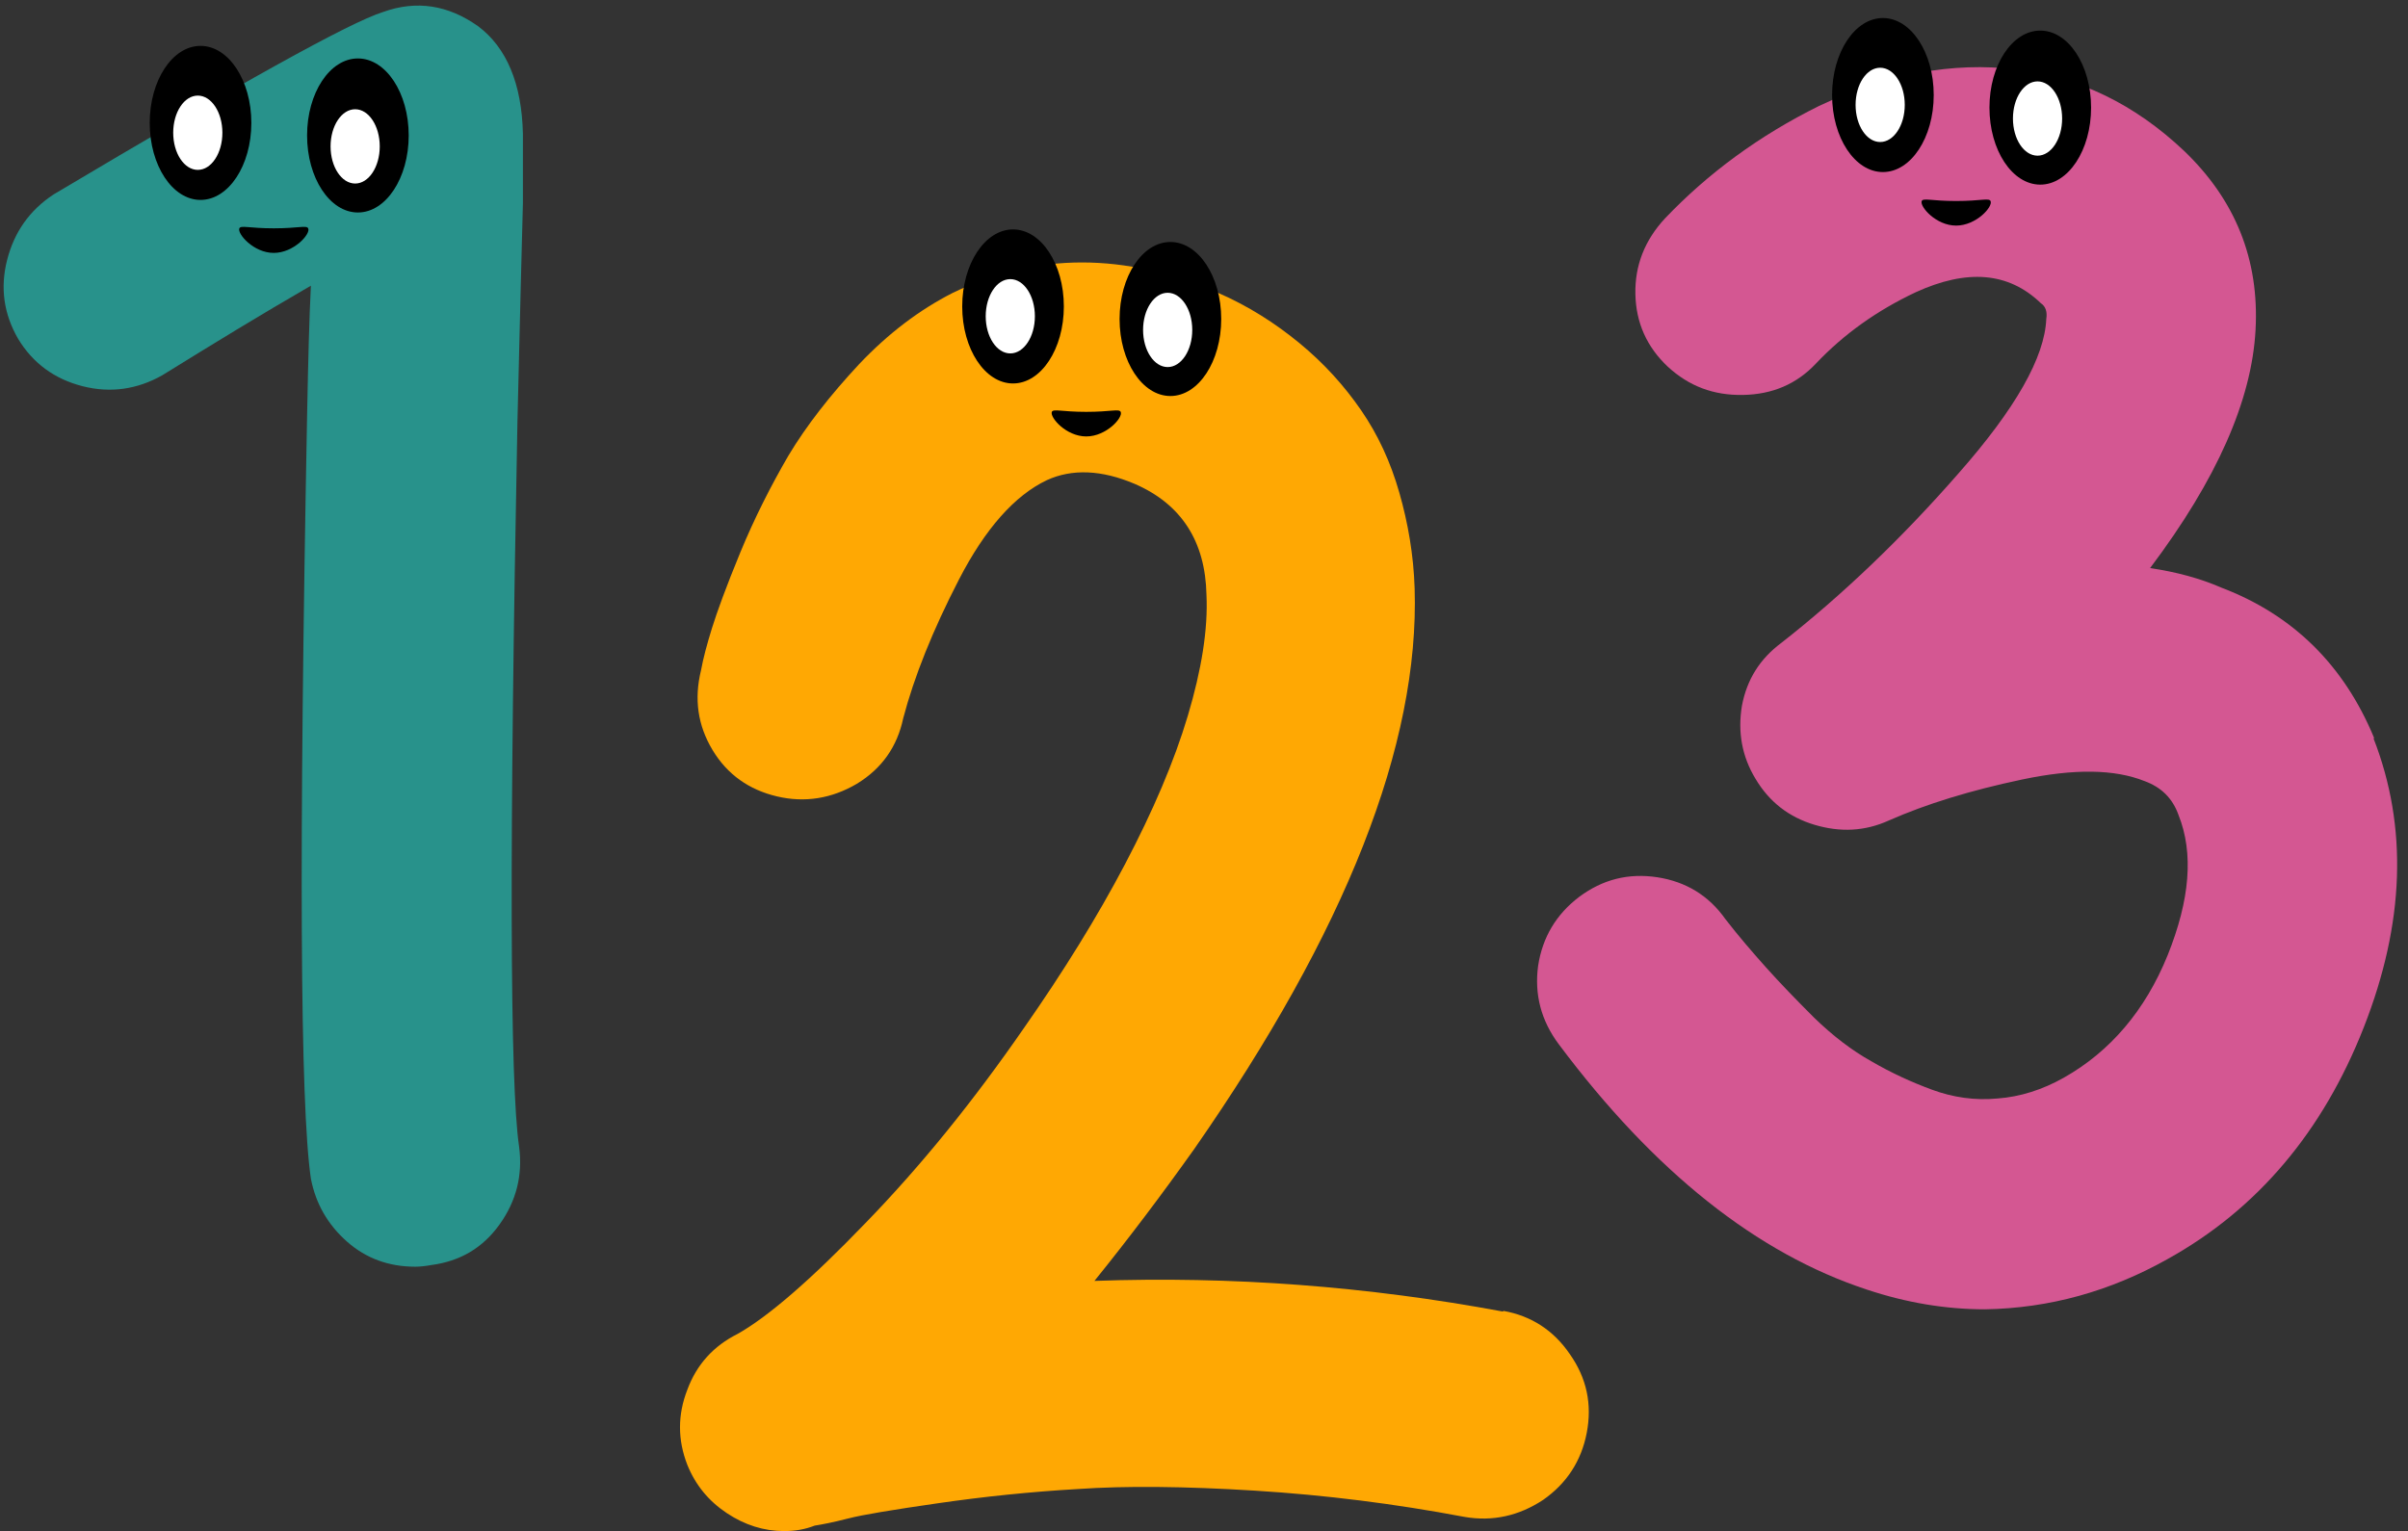 <?xml version="1.0" encoding="UTF-8"?>
<!DOCTYPE svg PUBLIC '-//W3C//DTD SVG 1.0//EN'
          'http://www.w3.org/TR/2001/REC-SVG-20010904/DTD/svg10.dtd'>
<svg data-name="Layer 1" height="280.3" preserveAspectRatio="xMidYMid meet" version="1.0" viewBox="-0.7 -1.0 440.7 280.3" width="440.7" xmlns="http://www.w3.org/2000/svg" xmlns:xlink="http://www.w3.org/1999/xlink" zoomAndPan="magnify"
><rect x="-0.7" y="-1.0" width="440.7" height="280.3" fill="#333333" stroke="none"/><g id="change1_1"
  ><path d="m95,36.2c-.2,6.6-.5,19.9-1,40-1.5,77.1-1.4,121.3.3,132.7.7,5.2-.5,10-3.6,14.3-3.1,4.3-7.2,6.7-12.5,7.4-1.1.2-2.1.3-2.9.3-4.8,0-9-1.5-12.5-4.6-3.5-3.1-5.7-6.9-6.6-11.5-2-13.5-2.2-60.1-.7-139.6.2-10.3.4-18.2.7-23.9-9,5.2-18,10.7-27.2,16.4-4.6,2.6-9.5,3.3-14.6,2-5.1-1.3-9.1-4.2-11.8-8.7C0,56.5-.7,51.7.6,46.6c1.3-5.1,4.1-9.1,8.5-12C43.2,14.3,63.3,3.1,69.4,1.2c6.1-2.2,11.9-1.3,17.4,2.6,5.2,3.9,8,10.5,8.2,19.7v12.8Z" fill="#28928b"
  /></g
  ><g id="change2_1"
  ><path d="m274.5,239c5,.9,9.1,3.5,12.1,7.9,3.1,4.4,4.1,9.2,3.1,14.4-1,5.2-3.7,9.3-8,12.3-4.4,2.9-9.2,4-14.4,3.1-12.7-2.4-25.4-4-38.3-4.8-12.9-.8-23.7-.9-32.4-.3-8.7.5-17.3,1.4-25.6,2.6-8.3,1.2-13.8,2.1-16.5,2.8-2.7.7-4.8,1.1-6.1,1.3-1.8.7-3.6,1-5.6,1-3.7,0-7.2-1.1-10.5-3.3-3.3-2.2-5.7-5.1-7.2-8.8-1.8-4.6-1.8-9.2,0-13.8,1.7-4.6,4.8-8,9.2-10.2,5.5-3.1,13.3-9.8,23.4-20.3,10.2-10.5,19.8-22.4,29-35.7,7.2-10.3,13.4-20.3,18.5-30,5.1-9.7,9-18.8,11.5-27.2,2.5-8.4,3.7-15.8,3.4-22.1-.2-9.8-4.6-16.6-13.1-20.3-6.1-2.6-11.5-2.8-16.1-.7-5.9,2.8-11.3,8.9-16.1,18.2-4.8,9.3-8.2,17.8-10.2,25.4-1.1,5.2-3.9,9.2-8.5,12-4.6,2.7-9.5,3.5-14.6,2.3-5.1-1.2-9.1-4-11.8-8.5-2.7-4.5-3.4-9.3-2.1-14.6.4-2.2,1.1-4.8,2-7.7.9-2.9,2.6-7.6,5.2-13.9,2.6-6.3,5.6-12.2,8.8-17.7,3.3-5.5,7.6-11,12.9-16.7,5.4-5.7,11.1-10,17.2-13.1,15.3-7.4,31.5-7.4,48.5,0,5.5,2.4,10.4,5.5,14.9,9.2,4.5,3.7,8.2,7.8,11.3,12.3,3.1,4.5,5.4,9.5,7,15.1,1.6,5.6,2.6,11.4,2.8,17.5.9,28.6-12.6,62.8-40.3,102.6-5.9,8.3-12,16.4-18.3,24.2,25.1-.9,50,1,74.7,5.6Z" fill="#ffa803"
  /></g
  ><g id="change3_1"
  ><path d="m433.7,134.2c6.3,16.2,5.7,33.8-1.8,52.9-7.5,19.1-19.5,33.3-35.9,42.4-10.5,5.9-21.6,9-33.4,9.2-7.2,0-14.4-1.2-21.6-3.6-20.1-6.6-38.9-21.5-56.4-44.9-3.3-4.4-4.5-9.2-3.8-14.4.8-5.2,3.3-9.4,7.5-12.6,4.3-3.2,9-4.4,14.3-3.6,5.2.8,9.4,3.3,12.5,7.7,2.4,3.1,4.9,6,7.4,8.8,2.5,2.8,5.5,5.9,8.8,9.2,3.4,3.3,6.9,6,10.5,8,3.6,2.1,7.3,3.8,11.1,5.2,3.8,1.4,7.8,2,12,1.6,4.1-.3,8.2-1.6,12.1-3.8,8.5-4.8,14.9-12.3,19-22.4,4.1-10.2,4.8-18.7,2-25.7-1.1-3.1-3.2-5.1-6.2-6.2-5.5-2.2-12.9-2.3-22.4-.3s-17.6,4.5-24.4,7.5c-4.4,2-8.9,2.2-13.6.8-4.7-1.4-8.3-4.2-10.8-8.4-2.5-4.1-3.3-8.6-2.5-13.4.9-4.8,3.3-8.6,7.2-11.5,11.1-8.7,22-19.1,32.4-31,10.5-11.9,15.8-21.3,16.1-28.3.2-1.3-.1-2.3-1-2.9-5.9-5.7-13.5-6.3-22.9-2-7,3.3-13.1,7.6-18.3,13.1-3.5,3.7-7.9,5.6-13.3,5.7-5.4.1-9.9-1.6-13.8-5.2-3.8-3.6-5.8-8-5.9-13.3-.1-5.2,1.7-9.8,5.4-13.8,7.9-8.3,17.3-15.2,28.2-20.6,12.5-5.9,24.5-8.1,36-6.7,11.6,1.4,21.8,6.4,30.8,14.9,9.4,9,13.8,19.9,13.1,32.8-.7,12.9-7.1,27.4-19.3,43.6,4.8.7,9.2,1.9,13.1,3.6,13.1,5,22.4,14.2,27.9,27.5Z" fill="#d45792"
  /></g
  ><g
  ><g id="change4_7"
    ><ellipse cx="36" cy="21.5" rx="9.3" ry="14.1"
    /></g
    ><g id="change4_8"
    ><ellipse cx="64.8" cy="23.8" rx="9.3" ry="14.1"
    /></g
    ><g id="change5_5"
    ><ellipse cx="35.5" cy="23.3" fill="#fff" rx="4.5" ry="6.8"
    /></g
    ><g id="change5_6"
    ><ellipse cx="64.3" cy="25.8" fill="#fff" rx="4.5" ry="6.8"
    /></g
    ><g id="change4_9"
    ><path d="m55.7,40.8c.5,1-2.6,4.5-6.3,4.5s-6.7-3.5-6.3-4.5c.3-.6,1.8,0,6.3,0s6-.6,6.3,0Z"
    /></g
  ></g
  ><g
  ><g id="change4_4"
    ><ellipse cx="184.7" cy="55.1" rx="9.3" ry="14.1"
    /></g
    ><g id="change4_5"
    ><ellipse cx="213.5" cy="57.4" rx="9.3" ry="14.1"
    /></g
    ><g id="change5_3"
    ><ellipse cx="184.2" cy="56.9" fill="#fff" rx="4.5" ry="6.8"
    /></g
    ><g id="change5_4"
    ><ellipse cx="213" cy="59.4" fill="#fff" rx="4.5" ry="6.8"
    /></g
    ><g id="change4_6"
    ><path d="m204.4,74.4c.5,1-2.6,4.5-6.3,4.5s-6.7-3.5-6.3-4.5c.3-.6,1.8,0,6.3,0s6-.6,6.3,0Z"
    /></g
  ></g
  ><g
  ><g id="change4_1"
    ><ellipse cx="343.9" cy="16.4" rx="9.3" ry="14.1"
    /></g
    ><g id="change4_2"
    ><ellipse cx="372.7" cy="18.7" rx="9.3" ry="14.1"
    /></g
    ><g id="change5_1"
    ><ellipse cx="343.4" cy="18.2" fill="#fff" rx="4.5" ry="6.8"
    /></g
    ><g id="change5_2"
    ><ellipse cx="372.2" cy="20.7" fill="#fff" rx="4.5" ry="6.8"
    /></g
    ><g id="change4_3"
    ><path d="m363.6,35.8c.5,1-2.6,4.5-6.3,4.5s-6.7-3.5-6.3-4.5c.3-.6,1.8,0,6.3,0s6-.6,6.3,0Z"
    /></g
  ></g
></svg
>
